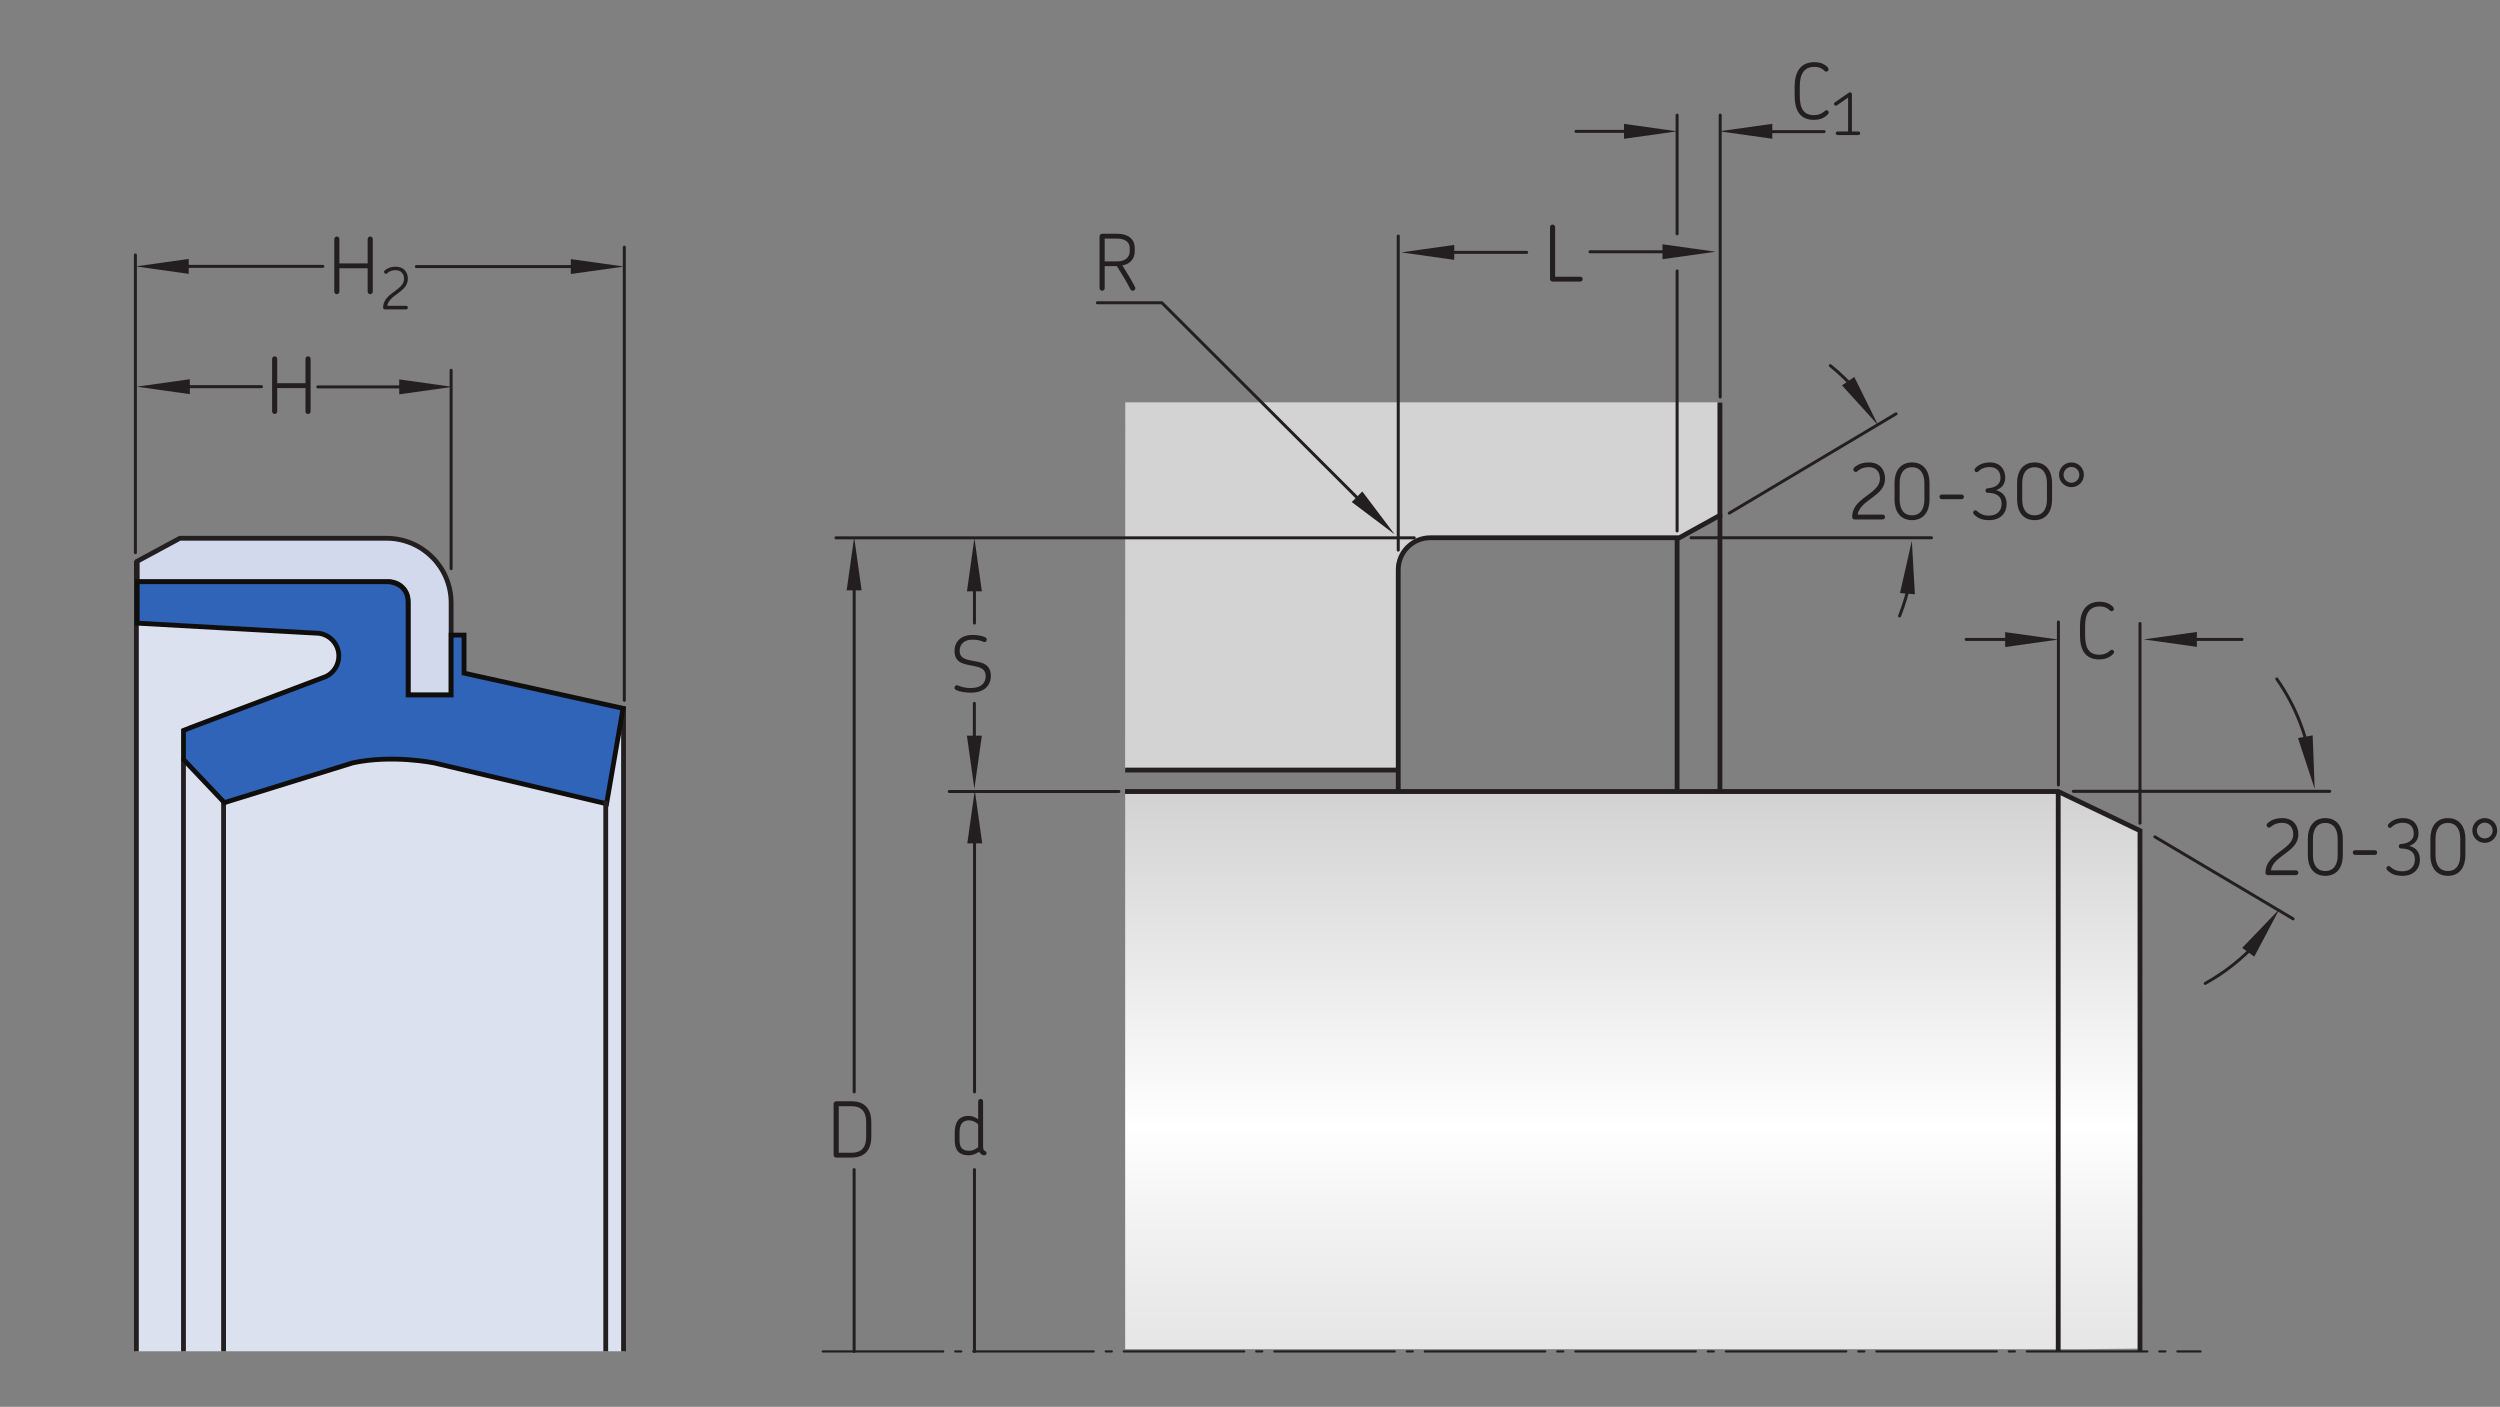<?xml version="1.0" encoding="UTF-8"?>
<svg xmlns="http://www.w3.org/2000/svg" xmlns:xlink="http://www.w3.org/1999/xlink" width="388.44pt" height="218.58pt" viewBox="0 0 388.44 218.58" version="1.1">
  <rect x="0" y="0" width="388.44" height="218.58" fill="#808080" stroke="none"/>
  <defs>
    <g>
      <symbol overflow="visible" id="glyph0-0">
        <path style="stroke:none;" d=""></path>
      </symbol>
      <symbol overflow="visible" id="glyph0-1">
        <path style="stroke:none;" d="M 6.094 -0.391 C 6.094 -0.594 5.922 -0.75 5.719 -0.75 L 1.812 -0.75 L 1.812 -8.453 C 1.812 -8.672 1.641 -8.859 1.422 -8.859 C 1.203 -8.859 1.016 -8.672 1.016 -8.453 L 1.016 -0.391 C 1.016 -0.172 1.203 0 1.406 0 L 5.719 0 C 5.922 0 6.094 -0.172 6.094 -0.391 Z M 6.094 -0.391 "></path>
      </symbol>
      <symbol overflow="visible" id="glyph0-2">
        <path style="stroke:none;" d="M 6.109 -1.031 C 6.109 -1.219 5.969 -1.406 5.766 -1.391 C 5.594 -1.391 5.516 -1.266 5.297 -1.109 C 4.891 -0.766 4.328 -0.625 3.812 -0.625 C 2.25 -0.625 1.609 -1.609 1.609 -3.641 L 1.609 -5.094 C 1.609 -7.031 2.297 -8.125 3.875 -8.125 C 4.438 -8.125 4.922 -7.984 5.281 -7.656 C 5.453 -7.516 5.547 -7.375 5.719 -7.375 C 5.969 -7.391 6.078 -7.578 6.078 -7.75 C 6.078 -7.844 6.031 -7.938 5.953 -8.047 C 5.422 -8.641 4.625 -8.859 3.875 -8.859 C 1.672 -8.859 0.812 -7.25 0.812 -5.094 L 0.812 -3.641 C 0.812 -1.406 1.609 0.109 3.812 0.109 C 4.531 0.109 5.391 -0.109 5.969 -0.75 C 6.078 -0.844 6.109 -0.938 6.109 -1.031 Z M 6.109 -1.031 "></path>
      </symbol>
      <symbol overflow="visible" id="glyph0-3">
        <path style="stroke:none;" d="M 5.891 -0.391 C 5.891 -0.594 5.719 -0.75 5.516 -0.75 L 1.625 -0.75 C 2.047 -3.125 5.891 -3.562 5.891 -6.344 C 5.891 -7.641 5.125 -8.859 3.391 -8.859 C 2.391 -8.859 1.656 -8.562 1.094 -8.062 C 1 -7.969 0.953 -7.875 0.953 -7.781 C 0.953 -7.562 1.141 -7.375 1.344 -7.375 C 1.562 -7.375 1.641 -7.609 2.109 -7.844 C 2.438 -8.016 2.844 -8.125 3.375 -8.125 C 4.578 -8.125 5.094 -7.312 5.094 -6.344 C 5.094 -4.75 3.281 -4.016 2 -2.844 C 1.344 -2.25 0.781 -1.469 0.781 -0.391 C 0.781 -0.156 0.922 0 1.156 0 L 5.516 0 C 5.719 0 5.891 -0.172 5.891 -0.391 Z M 5.891 -0.391 "></path>
      </symbol>
      <symbol overflow="visible" id="glyph0-4">
        <path style="stroke:none;" d="M 6.078 -3.062 L 6.078 -5.688 C 6.078 -7.328 5.297 -8.859 3.359 -8.859 C 1.422 -8.859 0.641 -7.328 0.641 -5.688 L 0.641 -3.062 C 0.641 -1.406 1.422 0.109 3.359 0.109 C 5.297 0.109 6.078 -1.406 6.078 -3.062 Z M 5.281 -3.078 C 5.281 -1.672 4.688 -0.641 3.359 -0.641 C 2.016 -0.641 1.438 -1.672 1.438 -3.078 L 1.438 -5.656 C 1.438 -7.062 2.016 -8.109 3.359 -8.109 C 4.688 -8.109 5.281 -7.062 5.281 -5.656 Z M 5.281 -3.078 "></path>
      </symbol>
      <symbol overflow="visible" id="glyph0-5">
        <path style="stroke:none;" d="M 4.703 -3.516 C 4.703 -3.719 4.531 -3.875 4.344 -3.875 L 1.266 -3.875 C 1.062 -3.875 0.906 -3.719 0.906 -3.516 C 0.906 -3.312 1.062 -3.141 1.266 -3.141 L 4.344 -3.141 C 4.531 -3.141 4.703 -3.312 4.703 -3.516 Z M 4.703 -3.516 "></path>
      </symbol>
      <symbol overflow="visible" id="glyph0-6">
        <path style="stroke:none;" d="M 5.734 -2.375 C 5.734 -3.641 5.078 -4.266 4.094 -4.547 C 4.938 -4.844 5.516 -5.453 5.516 -6.516 C 5.516 -7.562 4.938 -8.859 3.094 -8.859 C 2.078 -8.859 1.312 -8.453 0.891 -7.984 C 0.797 -7.891 0.75 -7.797 0.75 -7.688 C 0.75 -7.469 0.906 -7.344 1.094 -7.344 C 1.312 -7.344 1.375 -7.562 1.781 -7.812 C 2.125 -8 2.562 -8.141 3.078 -8.141 C 4.375 -8.141 4.781 -7.266 4.781 -6.453 C 4.781 -5.25 3.625 -4.891 2.828 -4.844 C 2.688 -4.844 2.453 -4.781 2.453 -4.484 C 2.453 -4.188 2.672 -4.141 2.828 -4.141 C 3.969 -4.109 4.953 -3.75 4.953 -2.422 C 4.953 -1.422 4.312 -0.594 3 -0.594 C 2.453 -0.594 2.016 -0.688 1.594 -0.953 C 1.172 -1.219 1.062 -1.422 0.891 -1.422 C 0.703 -1.422 0.531 -1.266 0.531 -1.062 C 0.531 -0.953 0.578 -0.859 0.656 -0.781 C 1.344 -0.094 2.047 0.109 3.031 0.109 C 4.844 0.109 5.734 -1.062 5.734 -2.375 Z M 5.734 -2.375 "></path>
      </symbol>
      <symbol overflow="visible" id="glyph0-7">
        <path style="stroke:none;" d="M 4.297 -6.938 C 4.297 -8 3.438 -8.859 2.359 -8.859 C 1.297 -8.859 0.438 -8 0.438 -6.938 C 0.438 -5.875 1.297 -5.016 2.359 -5.016 C 3.438 -5.016 4.297 -5.875 4.297 -6.938 Z M 3.594 -6.938 C 3.594 -6.25 3.047 -5.703 2.359 -5.703 C 1.688 -5.703 1.141 -6.25 1.141 -6.938 C 1.141 -7.609 1.688 -8.156 2.359 -8.156 C 3.047 -8.156 3.594 -7.609 3.594 -6.938 Z M 3.594 -6.938 "></path>
      </symbol>
      <symbol overflow="visible" id="glyph0-8">
        <path style="stroke:none;" d="M 5.609 -0.281 C 5.609 -0.406 5.562 -0.516 5.422 -0.562 C 5.156 -0.688 5.078 -0.828 5.078 -1.359 L 5.078 -8.297 C 5.078 -8.516 4.906 -8.688 4.688 -8.688 C 4.484 -8.688 4.312 -8.516 4.312 -8.297 L 4.312 -5.516 C 3.812 -5.922 3.234 -6.047 2.797 -6.047 C 1.234 -6.047 0.672 -4.953 0.672 -3.438 L 0.672 -2.281 C 0.672 -0.797 1.266 0.078 2.844 0.078 C 3.375 0.078 3.953 -0.109 4.469 -0.484 C 4.516 -0.391 4.578 -0.266 4.672 -0.188 C 4.844 -0.016 5.094 0.078 5.25 0.078 C 5.453 0.078 5.609 -0.047 5.609 -0.281 Z M 4.312 -1.188 C 3.844 -0.797 3.344 -0.625 2.922 -0.625 C 1.828 -0.625 1.422 -1.172 1.422 -2.25 L 1.422 -3.5 C 1.422 -4.688 1.859 -5.359 2.891 -5.359 C 3.281 -5.359 3.859 -5.203 4.312 -4.719 Z M 4.312 -1.188 "></path>
      </symbol>
      <symbol overflow="visible" id="glyph0-9">
        <path style="stroke:none;" d="M 6.281 -2.516 C 6.281 -3.359 5.969 -3.906 5.453 -4.25 C 4.734 -4.734 3.453 -4.781 2.641 -5.016 C 1.906 -5.234 1.438 -5.562 1.438 -6.406 C 1.438 -7.438 2.172 -8.125 3.406 -8.125 C 3.797 -8.125 4.109 -8.094 4.344 -8.047 C 4.922 -7.922 5.094 -7.75 5.281 -7.75 C 5.516 -7.75 5.656 -7.938 5.656 -8.141 C 5.656 -8.281 5.562 -8.406 5.406 -8.5 C 4.781 -8.766 4.156 -8.859 3.375 -8.859 C 1.781 -8.859 0.641 -7.922 0.641 -6.359 C 0.641 -5.328 1.094 -4.812 1.734 -4.516 C 2.453 -4.172 3.641 -4.094 4.312 -3.875 C 5.047 -3.641 5.484 -3.281 5.484 -2.453 C 5.484 -1.375 4.75 -0.609 3.172 -0.609 C 2.703 -0.609 2.344 -0.656 2.062 -0.719 C 1.391 -0.859 1.203 -1.047 1.016 -1.047 C 0.797 -1.047 0.641 -0.859 0.641 -0.641 C 0.641 -0.516 0.719 -0.375 0.891 -0.297 C 1.562 0 2.281 0.109 3.203 0.109 C 5.094 0.109 6.281 -0.859 6.281 -2.516 Z M 6.281 -2.516 "></path>
      </symbol>
      <symbol overflow="visible" id="glyph0-10">
        <path style="stroke:none;" d="M 6.875 -3.234 L 6.875 -5.484 C 6.875 -6.797 6.469 -8.75 3.797 -8.75 L 1.422 -8.75 C 1.203 -8.75 1.016 -8.562 1.016 -8.359 L 1.016 -0.391 C 1.016 -0.188 1.203 0 1.422 0 L 3.797 0 C 6.469 0 6.875 -1.953 6.875 -3.234 Z M 6.078 -3.25 C 6.078 -2.094 5.766 -0.75 3.766 -0.75 L 1.812 -0.75 L 1.812 -7.984 L 3.766 -7.984 C 5.75 -7.984 6.078 -6.641 6.078 -5.469 Z M 6.078 -3.25 "></path>
      </symbol>
      <symbol overflow="visible" id="glyph0-11">
        <path style="stroke:none;" d="M 6.531 -0.469 C 5.953 -1.578 5.281 -2.703 4.562 -3.828 C 5.922 -4.078 6.484 -5.047 6.484 -6 L 6.484 -6.547 C 6.484 -7.719 5.703 -8.75 3.719 -8.75 L 1.422 -8.75 C 1.203 -8.75 1.016 -8.562 1.016 -8.359 L 1.016 -0.281 C 1.016 -0.078 1.203 0.109 1.422 0.109 C 1.641 0.109 1.812 -0.078 1.812 -0.281 L 1.812 -3.719 L 3.703 -3.719 C 4.469 -2.516 5.203 -1.312 5.812 -0.125 C 5.906 0.047 6.031 0.109 6.156 0.109 C 6.422 0.109 6.688 -0.156 6.531 -0.469 Z M 5.703 -6 C 5.703 -5.281 5.188 -4.453 3.719 -4.453 L 1.812 -4.453 L 1.812 -8 L 3.703 -8 C 5.234 -8 5.703 -7.25 5.703 -6.547 Z M 5.703 -6 "></path>
      </symbol>
      <symbol overflow="visible" id="glyph0-12">
        <path style="stroke:none;" d="M 7 -0.281 L 7 -8.453 C 7 -8.672 6.828 -8.859 6.594 -8.859 C 6.391 -8.859 6.203 -8.672 6.203 -8.453 L 6.203 -4.672 L 1.812 -4.672 L 1.812 -8.453 C 1.812 -8.672 1.641 -8.859 1.422 -8.859 C 1.203 -8.859 1.016 -8.672 1.016 -8.453 L 1.016 -0.281 C 1.016 -0.078 1.203 0.109 1.422 0.109 C 1.641 0.109 1.812 -0.078 1.812 -0.281 L 1.812 -3.922 L 6.203 -3.922 L 6.203 -0.281 C 6.203 -0.078 6.391 0.109 6.594 0.109 C 6.828 0.109 7 -0.078 7 -0.281 Z M 7 -0.281 "></path>
      </symbol>
      <symbol overflow="visible" id="glyph1-0">
        <path style="stroke:none;" d=""></path>
      </symbol>
      <symbol overflow="visible" id="glyph1-1">
        <path style="stroke:none;" d="M 4.391 -0.281 C 4.391 -0.438 4.266 -0.562 4.109 -0.562 L 3.109 -0.562 L 3.109 -6.344 C 3.109 -6.516 2.984 -6.641 2.812 -6.641 C 2.75 -6.641 2.688 -6.625 2.625 -6.578 L 0.453 -5.078 C 0.312 -4.984 0.281 -4.812 0.375 -4.688 C 0.453 -4.547 0.641 -4.516 0.766 -4.609 L 2.516 -5.828 L 2.516 -0.562 L 0.875 -0.562 C 0.734 -0.562 0.594 -0.438 0.594 -0.281 C 0.594 -0.125 0.734 0 0.875 0 L 4.109 0 C 4.266 0 4.391 -0.125 4.391 -0.281 Z M 4.391 -0.281 "></path>
      </symbol>
      <symbol overflow="visible" id="glyph1-2">
        <path style="stroke:none;" d="M 4.422 -0.281 C 4.422 -0.438 4.297 -0.562 4.141 -0.562 L 1.219 -0.562 C 1.531 -2.344 4.422 -2.672 4.422 -4.766 C 4.422 -5.734 3.844 -6.641 2.531 -6.641 C 1.797 -6.641 1.234 -6.422 0.812 -6.047 C 0.75 -5.969 0.719 -5.906 0.719 -5.828 C 0.719 -5.672 0.859 -5.531 1.016 -5.531 C 1.172 -5.531 1.234 -5.703 1.578 -5.891 C 1.828 -6.016 2.141 -6.094 2.531 -6.094 C 3.422 -6.094 3.828 -5.484 3.828 -4.766 C 3.828 -3.562 2.453 -3 1.5 -2.141 C 1.016 -1.688 0.578 -1.094 0.578 -0.281 C 0.578 -0.109 0.688 0 0.875 0 L 4.141 0 C 4.297 0 4.422 -0.125 4.422 -0.281 Z M 4.422 -0.281 "></path>
      </symbol>
    </g>
    <clipPath id="clip1">
      <path d="M 174 123 L 333 123 L 333 210 L 174 210 Z M 174 123 "></path>
    </clipPath>
    <clipPath id="clip2">
      <path d="M 174.824 209.637 L 322.07 209.637 L 332.82 209.539 L 332.82 129.277 L 320.062 123.344 L 174.824 123.34 Z M 174.824 209.637 "></path>
    </clipPath>
    <clipPath id="clip3">
      <path d="M 174.824 209.637 L 322.07 209.637 L 332.82 209.539 L 332.82 129.277 L 320.062 123.344 L 174.824 123.34 "></path>
    </clipPath>
    <linearGradient id="linear0" gradientUnits="userSpaceOnUse" x1="-0" y1="0" x2="0.503" y2="0" gradientTransform="matrix(0,171.395,-171.395,0,253.823,123.341)">
      <stop offset="0" style="stop-color:rgb(82.745%,82.431%,82.509%);stop-opacity:1;"></stop>
      <stop offset="0.008" style="stop-color:rgb(82.858%,82.547%,82.625%);stop-opacity:1;"></stop>
      <stop offset="0.016" style="stop-color:rgb(83.086%,82.777%,82.854%);stop-opacity:1;"></stop>
      <stop offset="0.023" style="stop-color:rgb(83.311%,83.008%,83.083%);stop-opacity:1;"></stop>
      <stop offset="0.031" style="stop-color:rgb(83.537%,83.238%,83.313%);stop-opacity:1;"></stop>
      <stop offset="0.039" style="stop-color:rgb(83.765%,83.469%,83.542%);stop-opacity:1;"></stop>
      <stop offset="0.047" style="stop-color:rgb(83.989%,83.698%,83.771%);stop-opacity:1;"></stop>
      <stop offset="0.055" style="stop-color:rgb(84.216%,83.928%,84%);stop-opacity:1;"></stop>
      <stop offset="0.062" style="stop-color:rgb(84.442%,84.16%,84.23%);stop-opacity:1;"></stop>
      <stop offset="0.07" style="stop-color:rgb(84.668%,84.39%,84.459%);stop-opacity:1;"></stop>
      <stop offset="0.078" style="stop-color:rgb(84.895%,84.621%,84.688%);stop-opacity:1;"></stop>
      <stop offset="0.086" style="stop-color:rgb(85.121%,84.851%,84.918%);stop-opacity:1;"></stop>
      <stop offset="0.094" style="stop-color:rgb(85.349%,85.081%,85.147%);stop-opacity:1;"></stop>
      <stop offset="0.102" style="stop-color:rgb(85.573%,85.31%,85.376%);stop-opacity:1;"></stop>
      <stop offset="0.109" style="stop-color:rgb(85.8%,85.541%,85.605%);stop-opacity:1;"></stop>
      <stop offset="0.117" style="stop-color:rgb(86.026%,85.771%,85.835%);stop-opacity:1;"></stop>
      <stop offset="0.125" style="stop-color:rgb(86.252%,86.002%,86.064%);stop-opacity:1;"></stop>
      <stop offset="0.133" style="stop-color:rgb(86.479%,86.232%,86.295%);stop-opacity:1;"></stop>
      <stop offset="0.141" style="stop-color:rgb(86.705%,86.464%,86.523%);stop-opacity:1;"></stop>
      <stop offset="0.148" style="stop-color:rgb(86.931%,86.694%,86.752%);stop-opacity:1;"></stop>
      <stop offset="0.156" style="stop-color:rgb(87.157%,86.923%,86.981%);stop-opacity:1;"></stop>
      <stop offset="0.164" style="stop-color:rgb(87.383%,87.154%,87.21%);stop-opacity:1;"></stop>
      <stop offset="0.172" style="stop-color:rgb(87.61%,87.384%,87.44%);stop-opacity:1;"></stop>
      <stop offset="0.18" style="stop-color:rgb(87.836%,87.614%,87.669%);stop-opacity:1;"></stop>
      <stop offset="0.188" style="stop-color:rgb(88.063%,87.845%,87.9%);stop-opacity:1;"></stop>
      <stop offset="0.195" style="stop-color:rgb(88.289%,88.075%,88.129%);stop-opacity:1;"></stop>
      <stop offset="0.203" style="stop-color:rgb(88.515%,88.306%,88.358%);stop-opacity:1;"></stop>
      <stop offset="0.211" style="stop-color:rgb(88.741%,88.536%,88.586%);stop-opacity:1;"></stop>
      <stop offset="0.219" style="stop-color:rgb(88.966%,88.766%,88.815%);stop-opacity:1;"></stop>
      <stop offset="0.227" style="stop-color:rgb(89.194%,88.997%,89.046%);stop-opacity:1;"></stop>
      <stop offset="0.234" style="stop-color:rgb(89.42%,89.227%,89.275%);stop-opacity:1;"></stop>
      <stop offset="0.242" style="stop-color:rgb(89.645%,89.458%,89.505%);stop-opacity:1;"></stop>
      <stop offset="0.25" style="stop-color:rgb(89.873%,89.688%,89.734%);stop-opacity:1;"></stop>
      <stop offset="0.258" style="stop-color:rgb(90.099%,89.919%,89.963%);stop-opacity:1;"></stop>
      <stop offset="0.266" style="stop-color:rgb(90.324%,90.147%,90.192%);stop-opacity:1;"></stop>
      <stop offset="0.273" style="stop-color:rgb(90.55%,90.378%,90.421%);stop-opacity:1;"></stop>
      <stop offset="0.281" style="stop-color:rgb(90.776%,90.608%,90.651%);stop-opacity:1;"></stop>
      <stop offset="0.289" style="stop-color:rgb(91.003%,90.84%,90.88%);stop-opacity:1;"></stop>
      <stop offset="0.297" style="stop-color:rgb(91.229%,91.071%,91.11%);stop-opacity:1;"></stop>
      <stop offset="0.305" style="stop-color:rgb(91.457%,91.301%,91.339%);stop-opacity:1;"></stop>
      <stop offset="0.312" style="stop-color:rgb(91.682%,91.531%,91.568%);stop-opacity:1;"></stop>
      <stop offset="0.32" style="stop-color:rgb(91.907%,91.76%,91.797%);stop-opacity:1;"></stop>
      <stop offset="0.328" style="stop-color:rgb(92.134%,91.991%,92.026%);stop-opacity:1;"></stop>
      <stop offset="0.336" style="stop-color:rgb(92.36%,92.221%,92.256%);stop-opacity:1;"></stop>
      <stop offset="0.344" style="stop-color:rgb(92.587%,92.451%,92.485%);stop-opacity:1;"></stop>
      <stop offset="0.352" style="stop-color:rgb(92.813%,92.682%,92.715%);stop-opacity:1;"></stop>
      <stop offset="0.359" style="stop-color:rgb(93.039%,92.912%,92.944%);stop-opacity:1;"></stop>
      <stop offset="0.367" style="stop-color:rgb(93.266%,93.143%,93.173%);stop-opacity:1;"></stop>
      <stop offset="0.375" style="stop-color:rgb(93.491%,93.373%,93.402%);stop-opacity:1;"></stop>
      <stop offset="0.383" style="stop-color:rgb(93.718%,93.604%,93.631%);stop-opacity:1;"></stop>
      <stop offset="0.391" style="stop-color:rgb(93.944%,93.834%,93.861%);stop-opacity:1;"></stop>
      <stop offset="0.398" style="stop-color:rgb(94.17%,94.064%,94.09%);stop-opacity:1;"></stop>
      <stop offset="0.406" style="stop-color:rgb(94.397%,94.295%,94.321%);stop-opacity:1;"></stop>
      <stop offset="0.414" style="stop-color:rgb(94.623%,94.525%,94.55%);stop-opacity:1;"></stop>
      <stop offset="0.422" style="stop-color:rgb(94.85%,94.756%,94.778%);stop-opacity:1;"></stop>
      <stop offset="0.43" style="stop-color:rgb(95.074%,94.984%,95.007%);stop-opacity:1;"></stop>
      <stop offset="0.438" style="stop-color:rgb(95.302%,95.215%,95.236%);stop-opacity:1;"></stop>
      <stop offset="0.445" style="stop-color:rgb(95.528%,95.447%,95.467%);stop-opacity:1;"></stop>
      <stop offset="0.453" style="stop-color:rgb(95.753%,95.677%,95.695%);stop-opacity:1;"></stop>
      <stop offset="0.461" style="stop-color:rgb(95.981%,95.908%,95.926%);stop-opacity:1;"></stop>
      <stop offset="0.469" style="stop-color:rgb(96.207%,96.138%,96.155%);stop-opacity:1;"></stop>
      <stop offset="0.477" style="stop-color:rgb(96.432%,96.368%,96.384%);stop-opacity:1;"></stop>
      <stop offset="0.484" style="stop-color:rgb(96.658%,96.597%,96.613%);stop-opacity:1;"></stop>
      <stop offset="0.492" style="stop-color:rgb(96.884%,96.828%,96.841%);stop-opacity:1;"></stop>
      <stop offset="0.5" style="stop-color:rgb(97.112%,97.058%,97.072%);stop-opacity:1;"></stop>
      <stop offset="0.508" style="stop-color:rgb(97.337%,97.289%,97.301%);stop-opacity:1;"></stop>
      <stop offset="0.516" style="stop-color:rgb(97.565%,97.519%,97.531%);stop-opacity:1;"></stop>
      <stop offset="0.523" style="stop-color:rgb(97.791%,97.751%,97.76%);stop-opacity:1;"></stop>
      <stop offset="0.531" style="stop-color:rgb(98.016%,97.981%,97.99%);stop-opacity:1;"></stop>
      <stop offset="0.539" style="stop-color:rgb(98.242%,98.21%,98.218%);stop-opacity:1;"></stop>
      <stop offset="0.547" style="stop-color:rgb(98.468%,98.441%,98.447%);stop-opacity:1;"></stop>
      <stop offset="0.555" style="stop-color:rgb(98.695%,98.671%,98.677%);stop-opacity:1;"></stop>
      <stop offset="0.562" style="stop-color:rgb(98.921%,98.901%,98.906%);stop-opacity:1;"></stop>
      <stop offset="0.57" style="stop-color:rgb(99.147%,99.132%,99.136%);stop-opacity:1;"></stop>
      <stop offset="0.578" style="stop-color:rgb(99.374%,99.362%,99.365%);stop-opacity:1;"></stop>
      <stop offset="0.586" style="stop-color:rgb(99.6%,99.593%,99.596%);stop-opacity:1;"></stop>
      <stop offset="0.594" style="stop-color:rgb(99.826%,99.823%,99.823%);stop-opacity:1;"></stop>
      <stop offset="0.602" style="stop-color:rgb(99.881%,99.878%,99.879%);stop-opacity:1;"></stop>
      <stop offset="0.609" style="stop-color:rgb(99.701%,99.695%,99.696%);stop-opacity:1;"></stop>
      <stop offset="0.617" style="stop-color:rgb(99.46%,99.449%,99.452%);stop-opacity:1;"></stop>
      <stop offset="0.625" style="stop-color:rgb(99.22%,99.205%,99.21%);stop-opacity:1;"></stop>
      <stop offset="0.633" style="stop-color:rgb(98.982%,98.964%,98.969%);stop-opacity:1;"></stop>
      <stop offset="0.641" style="stop-color:rgb(98.747%,98.724%,98.73%);stop-opacity:1;"></stop>
      <stop offset="0.648" style="stop-color:rgb(98.514%,98.488%,98.494%);stop-opacity:1;"></stop>
      <stop offset="0.656" style="stop-color:rgb(98.283%,98.253%,98.26%);stop-opacity:1;"></stop>
      <stop offset="0.664" style="stop-color:rgb(98.055%,98.019%,98.029%);stop-opacity:1;"></stop>
      <stop offset="0.672" style="stop-color:rgb(97.829%,97.789%,97.798%);stop-opacity:1;"></stop>
      <stop offset="0.68" style="stop-color:rgb(97.603%,97.56%,97.571%);stop-opacity:1;"></stop>
      <stop offset="0.688" style="stop-color:rgb(97.382%,97.333%,97.345%);stop-opacity:1;"></stop>
      <stop offset="0.695" style="stop-color:rgb(97.162%,97.11%,97.122%);stop-opacity:1;"></stop>
      <stop offset="0.703" style="stop-color:rgb(96.941%,96.886%,96.899%);stop-opacity:1;"></stop>
      <stop offset="0.711" style="stop-color:rgb(96.725%,96.666%,96.681%);stop-opacity:1;"></stop>
      <stop offset="0.719" style="stop-color:rgb(96.51%,96.448%,96.463%);stop-opacity:1;"></stop>
      <stop offset="0.727" style="stop-color:rgb(96.298%,96.23%,96.246%);stop-opacity:1;"></stop>
      <stop offset="0.734" style="stop-color:rgb(96.088%,96.016%,96.033%);stop-opacity:1;"></stop>
      <stop offset="0.742" style="stop-color:rgb(95.877%,95.802%,95.821%);stop-opacity:1;"></stop>
      <stop offset="0.75" style="stop-color:rgb(95.671%,95.592%,95.612%);stop-opacity:1;"></stop>
      <stop offset="0.758" style="stop-color:rgb(95.467%,95.384%,95.406%);stop-opacity:1;"></stop>
      <stop offset="0.766" style="stop-color:rgb(95.264%,95.178%,95.2%);stop-opacity:1;"></stop>
      <stop offset="0.773" style="stop-color:rgb(95.062%,94.974%,94.995%);stop-opacity:1;"></stop>
      <stop offset="0.781" style="stop-color:rgb(94.864%,94.771%,94.794%);stop-opacity:1;"></stop>
      <stop offset="0.789" style="stop-color:rgb(94.669%,94.571%,94.595%);stop-opacity:1;"></stop>
      <stop offset="0.797" style="stop-color:rgb(94.473%,94.373%,94.397%);stop-opacity:1;"></stop>
      <stop offset="0.805" style="stop-color:rgb(94.279%,94.176%,94.202%);stop-opacity:1;"></stop>
      <stop offset="0.812" style="stop-color:rgb(94.089%,93.98%,94.008%);stop-opacity:1;"></stop>
      <stop offset="0.82" style="stop-color:rgb(93.901%,93.79%,93.817%);stop-opacity:1;"></stop>
      <stop offset="0.828" style="stop-color:rgb(93.712%,93.597%,93.626%);stop-opacity:1;"></stop>
      <stop offset="0.836" style="stop-color:rgb(93.527%,93.408%,93.439%);stop-opacity:1;"></stop>
      <stop offset="0.844" style="stop-color:rgb(93.344%,93.222%,93.253%);stop-opacity:1;"></stop>
      <stop offset="0.852" style="stop-color:rgb(93.163%,93.039%,93.069%);stop-opacity:1;"></stop>
      <stop offset="0.859" style="stop-color:rgb(92.982%,92.856%,92.886%);stop-opacity:1;"></stop>
      <stop offset="0.867" style="stop-color:rgb(92.805%,92.674%,92.706%);stop-opacity:1;"></stop>
      <stop offset="0.875" style="stop-color:rgb(92.63%,92.496%,92.529%);stop-opacity:1;"></stop>
      <stop offset="0.883" style="stop-color:rgb(92.455%,92.317%,92.352%);stop-opacity:1;"></stop>
      <stop offset="0.891" style="stop-color:rgb(92.282%,92.142%,92.177%);stop-opacity:1;"></stop>
      <stop offset="0.906" style="stop-color:rgb(92.03%,91.885%,91.92%);stop-opacity:1;"></stop>
      <stop offset="0.922" style="stop-color:rgb(91.696%,91.545%,91.583%);stop-opacity:1;"></stop>
      <stop offset="0.938" style="stop-color:rgb(91.371%,91.214%,91.252%);stop-opacity:1;"></stop>
      <stop offset="0.953" style="stop-color:rgb(91.052%,90.889%,90.93%);stop-opacity:1;"></stop>
      <stop offset="0.969" style="stop-color:rgb(90.741%,90.573%,90.614%);stop-opacity:1;"></stop>
      <stop offset="0.984" style="stop-color:rgb(90.437%,90.263%,90.306%);stop-opacity:1;"></stop>
      <stop offset="1" style="stop-color:rgb(90.14%,89.96%,90.004%);stop-opacity:1;"></stop>
    </linearGradient>
    <clipPath id="clip4">
      <path d="M 164 112 L 344 112 L 344 218.578 L 164 218.578 Z M 164 112 "></path>
    </clipPath>
  </defs>
  <g id="surface1">
    <g clip-path="url(#clip1)" clip-rule="nonzero">
      <g clip-path="url(#clip2)" clip-rule="nonzero">
        <g clip-path="url(#clip3)" clip-rule="nonzero">
          <path style=" stroke:none;fill-rule:nonzero;fill:url(#linear0);" d="M 332.82 123.34 L 174.824 123.34 L 174.824 209.637 L 332.82 209.637 Z M 332.82 123.34 "></path>
        </g>
      </g>
    </g>
    <path style=" stroke:none;fill-rule:nonzero;fill:rgb(85.591%,88.152%,93.529%);fill-opacity:1;" d="M 96.809 110.062 L 72.102 104.59 L 72.102 98.68 L 67.781 98.809 L 64.129 90.387 L 21.035 90.387 L 21.035 209.957 L 97.008 209.957 "></path>
    <g style="fill:rgb(13.73%,12.16%,12.549%);fill-opacity:1;">
      <use xlink:href="#glyph0-1" x="239.819" y="43.749"></use>
    </g>
    <path style="fill:none;stroke-width:7.48;stroke-linecap:butt;stroke-linejoin:miter;stroke:rgb(13.73%,12.16%,12.549%);stroke-opacity:1;stroke-miterlimit:10;" d="M 3197.969 955.995 L 3197.969 85.995 " transform="matrix(0.1,0,0,-0.1,0,218.58)"></path>
    <g clip-path="url(#clip4)" clip-rule="nonzero">
      <path style="fill:none;stroke-width:7.48;stroke-linecap:butt;stroke-linejoin:miter;stroke:rgb(13.73%,12.16%,12.549%);stroke-opacity:1;stroke-miterlimit:10;" d="M 1748.086 955.995 L 3197.969 955.995 L 3325.039 895.136 L 3325.039 85.8 " transform="matrix(0.1,0,0,-0.1,0,218.58)"></path>
    </g>
    <path style="fill:none;stroke-width:4.68;stroke-linecap:round;stroke-linejoin:round;stroke:rgb(13.73%,12.16%,12.549%);stroke-opacity:1;stroke-miterlimit:4;" d="M 3198.281 966.152 L 3198.281 1219.394 " transform="matrix(0.1,0,0,-0.1,0,218.58)"></path>
    <path style="fill:none;stroke-width:4.68;stroke-linecap:round;stroke-linejoin:round;stroke:rgb(13.73%,12.16%,12.549%);stroke-opacity:1;stroke-miterlimit:4;" d="M 3325.039 906.737 L 3325.039 1217.011 " transform="matrix(0.1,0,0,-0.1,0,218.58)"></path>
    <path style=" stroke:none;fill-rule:nonzero;fill:rgb(13.73%,12.16%,12.549%);fill-opacity:1;" d="M 311.551 100.535 L 319.805 99.371 L 311.551 98.215 "></path>
    <path style=" stroke:none;fill-rule:nonzero;fill:rgb(13.73%,12.16%,12.549%);fill-opacity:1;" d="M 341.34 98.188 L 333.086 99.348 L 341.34 100.508 "></path>
    <path style="fill:none;stroke-width:4.68;stroke-linecap:round;stroke-linejoin:round;stroke:rgb(13.73%,12.16%,12.549%);stroke-opacity:1;stroke-miterlimit:4;" d="M 3360.43 1192.284 L 3483.516 1192.284 " transform="matrix(0.1,0,0,-0.1,0,218.58)"></path>
    <path style="fill:none;stroke-width:4.68;stroke-linecap:round;stroke-linejoin:round;stroke:rgb(13.73%,12.16%,12.549%);stroke-opacity:1;stroke-miterlimit:4;" d="M 3054.922 1192.284 L 3168.867 1192.284 " transform="matrix(0.1,0,0,-0.1,0,218.58)"></path>
    <g style="fill:rgb(13.73%,12.16%,12.549%);fill-opacity:1;">
      <use xlink:href="#glyph0-2" x="322.367" y="102.353"></use>
    </g>
    <path style="fill:none;stroke-width:4.68;stroke-linecap:round;stroke-linejoin:round;stroke:rgb(13.73%,12.16%,12.549%);stroke-opacity:1;stroke-miterlimit:4;" d="M 3221.484 956.269 L 3619.844 956.269 " transform="matrix(0.1,0,0,-0.1,0,218.58)"></path>
    <path style="fill:none;stroke-width:4.68;stroke-linecap:round;stroke-linejoin:round;stroke:rgb(13.73%,12.16%,12.549%);stroke-opacity:1;stroke-miterlimit:4;" d="M 3348.203 885.527 L 3562.93 758.144 " transform="matrix(0.1,0,0,-0.1,0,218.58)"></path>
    <g style="fill:rgb(13.73%,12.16%,12.549%);fill-opacity:1;">
      <use xlink:href="#glyph0-3" x="351.219" y="135.975"></use>
      <use xlink:href="#glyph0-4" x="357.939" y="135.975"></use>
      <use xlink:href="#glyph0-5" x="364.659" y="135.975"></use>
      <use xlink:href="#glyph0-6" x="370.263" y="135.975"></use>
      <use xlink:href="#glyph0-4" x="376.983" y="135.975"></use>
      <use xlink:href="#glyph0-7" x="383.703" y="135.975"></use>
    </g>
    <path style="fill:none;stroke-width:4.68;stroke-linecap:round;stroke-linejoin:round;stroke:rgb(13.73%,12.16%,12.549%);stroke-opacity:1;stroke-miterlimit:4;" d="M 3508.125 722.597 C 3484.727 696.816 3457.148 674.862 3426.367 657.831 " transform="matrix(0.1,0,0,-0.1,0,218.58)"></path>
    <path style="fill:none;stroke-width:4.68;stroke-linecap:round;stroke-linejoin:round;stroke:rgb(13.73%,12.16%,12.549%);stroke-opacity:1;stroke-miterlimit:4;" d="M 3537.539 1130.878 C 3567.5 1088.144 3587.227 1037.675 3593.086 983.105 " transform="matrix(0.1,0,0,-0.1,0,218.58)"></path>
    <path style=" stroke:none;fill-rule:nonzero;fill:rgb(13.73%,12.16%,12.549%);fill-opacity:1;" d="M 357.051 114.668 L 359.648 122.586 L 359.332 114.258 "></path>
    <path style=" stroke:none;fill-rule:nonzero;fill:rgb(13.73%,12.16%,12.549%);fill-opacity:1;" d="M 348.379 147.281 L 354.156 141.273 L 350.258 148.641 "></path>
    <path style=" stroke:none;fill-rule:nonzero;fill:rgb(82.751%,82.437%,82.515%);fill-opacity:1;" d="M 216.906 119.52 L 216.906 88.492 C 216.906 85.742 219.137 83.508 221.891 83.508 L 260.582 83.508 L 266.891 80.023 L 266.891 62.508 L 174.84 62.508 L 174.84 62.637 L 174.816 119.605 L 216.906 119.605 "></path>
    <path style="fill:none;stroke-width:7.48;stroke-linecap:butt;stroke-linejoin:miter;stroke:rgb(13.73%,12.16%,12.549%);stroke-opacity:1;stroke-miterlimit:10;" d="M 2172.539 954.081 L 2172.539 1300.409 C 2172.539 1327.948 2194.844 1350.253 2222.383 1350.253 L 2609.297 1350.253 L 2672.383 1385.136 L 2672.383 1560.253 " transform="matrix(0.1,0,0,-0.1,0,218.58)"></path>
    <path style="fill:none;stroke-width:7.48;stroke-linecap:butt;stroke-linejoin:miter;stroke:rgb(13.73%,12.16%,12.549%);stroke-opacity:1;stroke-miterlimit:10;" d="M 1748.242 989.316 L 2172.695 989.316 " transform="matrix(0.1,0,0,-0.1,0,218.58)"></path>
    <path style="fill:none;stroke-width:4.68;stroke-linecap:round;stroke-linejoin:round;stroke:rgb(13.73%,12.16%,12.549%);stroke-opacity:1;stroke-miterlimit:4;" d="M 1514.18 883.495 L 1514.18 489.277 " transform="matrix(0.1,0,0,-0.1,0,218.58)"></path>
    <path style=" stroke:none;fill-rule:nonzero;fill:rgb(13.73%,12.16%,12.549%);fill-opacity:1;" d="M 152.617 131.039 L 151.457 122.785 L 150.297 131.039 "></path>
    <path style="fill:none;stroke-width:4.68;stroke-linecap:round;stroke-linejoin:round;stroke:rgb(13.73%,12.16%,12.549%);stroke-opacity:1;stroke-miterlimit:4;" d="M 1327.188 1282.323 L 1327.188 489.277 " transform="matrix(0.1,0,0,-0.1,0,218.58)"></path>
    <path style=" stroke:none;fill-rule:nonzero;fill:rgb(13.73%,12.16%,12.549%);fill-opacity:1;" d="M 133.871 91.719 L 132.715 83.465 L 131.551 91.719 "></path>
    <path style="fill:none;stroke-width:4.68;stroke-linecap:round;stroke-linejoin:round;stroke:rgb(13.73%,12.16%,12.549%);stroke-opacity:1;stroke-miterlimit:4;" d="M 1514.062 368.495 L 1514.062 85.995 " transform="matrix(0.1,0,0,-0.1,0,218.58)"></path>
    <path style="fill:none;stroke-width:4.68;stroke-linecap:round;stroke-linejoin:round;stroke:rgb(13.73%,12.16%,12.549%);stroke-opacity:1;stroke-miterlimit:4;" d="M 1327.109 368.495 L 1327.109 85.995 " transform="matrix(0.1,0,0,-0.1,0,218.58)"></path>
    <path style="fill:none;stroke-width:4.68;stroke-linecap:round;stroke-linejoin:round;stroke:rgb(13.73%,12.16%,12.549%);stroke-opacity:1;stroke-miterlimit:4;" d="M 1514.062 1316.386 L 1514.062 1217.675 " transform="matrix(0.1,0,0,-0.1,0,218.58)"></path>
    <path style=" stroke:none;fill-rule:nonzero;fill:rgb(13.73%,12.16%,12.549%);fill-opacity:1;" d="M 152.562 91.875 L 151.402 83.621 L 150.242 91.875 "></path>
    <path style="fill:none;stroke-width:4.68;stroke-linecap:round;stroke-linejoin:round;stroke:rgb(13.73%,12.16%,12.549%);stroke-opacity:1;stroke-miterlimit:4;" d="M 1513.906 988.378 L 1513.906 1092.909 " transform="matrix(0.1,0,0,-0.1,0,218.58)"></path>
    <path style=" stroke:none;fill-rule:nonzero;fill:rgb(13.73%,12.16%,12.549%);fill-opacity:1;" d="M 150.234 114.309 L 151.395 122.562 L 152.555 114.309 "></path>
    <path style="fill:none;stroke-width:4.68;stroke-linecap:round;stroke-linejoin:round;stroke:rgb(13.73%,12.16%,12.549%);stroke-opacity:1;stroke-miterlimit:4;" d="M 1738.516 955.995 L 1474.961 955.995 " transform="matrix(0.1,0,0,-0.1,0,218.58)"></path>
    <path style="fill:none;stroke-width:4.68;stroke-linecap:round;stroke-linejoin:round;stroke:rgb(13.73%,12.16%,12.549%);stroke-opacity:1;stroke-miterlimit:4;" d="M 2197.422 1350.136 L 1298.906 1350.136 " transform="matrix(0.1,0,0,-0.1,0,218.58)"></path>
    <g style="fill:rgb(13.73%,12.16%,12.549%);fill-opacity:1;">
      <use xlink:href="#glyph0-8" x="147.67" y="179.43"></use>
    </g>
    <g style="fill:rgb(13.73%,12.16%,12.549%);fill-opacity:1;">
      <use xlink:href="#glyph0-9" x="147.67" y="107.514"></use>
    </g>
    <g style="fill:rgb(13.73%,12.16%,12.549%);fill-opacity:1;">
      <use xlink:href="#glyph0-10" x="128.506" y="179.862"></use>
    </g>
    <path style="fill:none;stroke-width:4.68;stroke-linecap:round;stroke-linejoin:round;stroke:rgb(13.73%,12.16%,12.549%);stroke-opacity:1;stroke-miterlimit:4;" d="M 3001.055 1350.253 L 2627.5 1350.253 " transform="matrix(0.1,0,0,-0.1,0,218.58)"></path>
    <path style="fill:none;stroke-width:4.68;stroke-linecap:round;stroke-linejoin:round;stroke:rgb(13.73%,12.16%,12.549%);stroke-opacity:1;stroke-miterlimit:4;" d="M 2945.977 1542.792 L 2686.875 1388.534 " transform="matrix(0.1,0,0,-0.1,0,218.58)"></path>
    <g style="fill:rgb(13.73%,12.16%,12.549%);fill-opacity:1;">
      <use xlink:href="#glyph0-3" x="287.003" y="80.709"></use>
      <use xlink:href="#glyph0-4" x="293.723" y="80.709"></use>
      <use xlink:href="#glyph0-5" x="300.443" y="80.709"></use>
      <use xlink:href="#glyph0-6" x="306.047" y="80.709"></use>
      <use xlink:href="#glyph0-4" x="312.767" y="80.709"></use>
      <use xlink:href="#glyph0-7" x="319.487" y="80.709"></use>
    </g>
    <path style="fill:none;stroke-width:4.68;stroke-linecap:round;stroke-linejoin:round;stroke:rgb(13.73%,12.16%,12.549%);stroke-opacity:1;stroke-miterlimit:4;" d="M 2672.773 1568.964 L 2672.773 2006.972 " transform="matrix(0.1,0,0,-0.1,0,218.58)"></path>
    <path style="fill:none;stroke-width:4.68;stroke-linecap:round;stroke-linejoin:round;stroke:rgb(13.73%,12.16%,12.549%);stroke-opacity:1;stroke-miterlimit:4;" d="M 2605.82 1822.519 L 2605.82 2006.972 " transform="matrix(0.1,0,0,-0.1,0,218.58)"></path>
    <path style="fill:none;stroke-width:4.68;stroke-linecap:round;stroke-linejoin:round;stroke:rgb(13.73%,12.16%,12.549%);stroke-opacity:1;stroke-miterlimit:4;" d="M 2605.82 1360.839 L 2605.82 1764.823 " transform="matrix(0.1,0,0,-0.1,0,218.58)"></path>
    <path style="fill:none;stroke-width:4.68;stroke-linecap:round;stroke-linejoin:round;stroke:rgb(13.73%,12.16%,12.549%);stroke-opacity:1;stroke-miterlimit:4;" d="M 2172.539 1331.073 L 2172.539 1819.042 " transform="matrix(0.1,0,0,-0.1,0,218.58)"></path>
    <path style="fill:none;stroke-width:4.68;stroke-linecap:round;stroke-linejoin:round;stroke:rgb(13.73%,12.16%,12.549%);stroke-opacity:1;stroke-miterlimit:4;" d="M 2136.68 1384.55 L 1805.273 1715.37 L 1705.078 1715.37 " transform="matrix(0.1,0,0,-0.1,0,218.58)"></path>
    <path style=" stroke:none;fill-rule:nonzero;fill:rgb(13.73%,12.16%,12.549%);fill-opacity:1;" d="M 210.027 78.004 L 216.688 83.02 L 211.672 76.363 "></path>
    <g style="fill:rgb(13.73%,12.16%,12.549%);fill-opacity:1;">
      <use xlink:href="#glyph0-11" x="169.83" y="45.072"></use>
    </g>
    <g style="fill:rgb(13.73%,12.16%,12.549%);fill-opacity:1;">
      <use xlink:href="#glyph0-2" x="278.034" y="18.516"></use>
    </g>
    <g style="fill:rgb(13.73%,12.16%,12.549%);fill-opacity:1;">
      <use xlink:href="#glyph1-1" x="284.636" y="20.986"></use>
    </g>
    <path style="fill:none;stroke-width:4.68;stroke-linecap:round;stroke-linejoin:round;stroke:rgb(13.73%,12.16%,12.549%);stroke-opacity:1;stroke-miterlimit:4;" d="M 2573.945 1981.698 L 2448.711 1981.698 " transform="matrix(0.1,0,0,-0.1,0,218.58)"></path>
    <path style=" stroke:none;fill-rule:nonzero;fill:rgb(13.73%,12.16%,12.549%);fill-opacity:1;" d="M 252.328 21.566 L 260.582 20.406 L 252.328 19.246 "></path>
    <path style="fill:none;stroke-width:4.68;stroke-linecap:round;stroke-linejoin:round;stroke:rgb(13.73%,12.16%,12.549%);stroke-opacity:1;stroke-miterlimit:4;" d="M 2637.383 1794.589 L 2470.547 1794.589 " transform="matrix(0.1,0,0,-0.1,0,218.58)"></path>
    <path style=" stroke:none;fill-rule:nonzero;fill:rgb(13.73%,12.16%,12.549%);fill-opacity:1;" d="M 258.305 40.273 L 266.559 39.113 L 258.305 37.953 "></path>
    <path style="fill:none;stroke-width:4.68;stroke-linecap:round;stroke-linejoin:round;stroke:rgb(13.73%,12.16%,12.549%);stroke-opacity:1;stroke-miterlimit:4;" d="M 2205.234 1793.691 L 2372.031 1793.691 " transform="matrix(0.1,0,0,-0.1,0,218.58)"></path>
    <path style=" stroke:none;fill-rule:nonzero;fill:rgb(13.73%,12.16%,12.549%);fill-opacity:1;" d="M 225.953 38.055 L 217.699 39.215 L 225.953 40.375 "></path>
    <path style="fill:none;stroke-width:4.68;stroke-linecap:round;stroke-linejoin:round;stroke:rgb(13.73%,12.16%,12.549%);stroke-opacity:1;stroke-miterlimit:4;" d="M 2699.453 1981.308 L 2834.219 1981.308 " transform="matrix(0.1,0,0,-0.1,0,218.58)"></path>
    <path style=" stroke:none;fill-rule:nonzero;fill:rgb(13.73%,12.16%,12.549%);fill-opacity:1;" d="M 275.375 19.238 L 267.121 20.398 L 275.375 21.559 "></path>
    <path style="fill:none;stroke-width:4.68;stroke-linecap:round;stroke-linejoin:round;stroke:rgb(13.73%,12.16%,12.549%);stroke-opacity:1;stroke-miterlimit:4;" d="M 2968.008 1285.097 C 2964.258 1265.878 2958.711 1247.011 2951.484 1228.73 " transform="matrix(0.1,0,0,-0.1,0,218.58)"></path>
    <path style=" stroke:none;fill-rule:nonzero;fill:rgb(13.73%,12.16%,12.549%);fill-opacity:1;" d="M 295.215 92.148 L 297.055 84.02 L 297.527 92.34 "></path>
    <path style="fill:none;stroke-width:4.68;stroke-linecap:round;stroke-linejoin:round;stroke:rgb(13.73%,12.16%,12.549%);stroke-opacity:1;stroke-miterlimit:4;" d="M 2886.055 1576.777 C 2873.32 1591.659 2859.219 1605.37 2843.906 1617.714 " transform="matrix(0.1,0,0,-0.1,0,218.58)"></path>
    <path style=" stroke:none;fill-rule:nonzero;fill:rgb(13.73%,12.16%,12.549%);fill-opacity:1;" d="M 286.199 59.875 L 291.801 66.047 L 288.117 58.57 "></path>
    <path style="fill:none;stroke-width:7.48;stroke-linecap:round;stroke-linejoin:round;stroke:rgb(13.73%,12.16%,12.549%);stroke-opacity:1;stroke-miterlimit:4;" d="M 2605.82 1349.12 L 2605.82 957.011 " transform="matrix(0.1,0,0,-0.1,0,218.58)"></path>
    <path style="fill:none;stroke-width:7.48;stroke-linecap:round;stroke-linejoin:round;stroke:rgb(13.73%,12.16%,12.549%);stroke-opacity:1;stroke-miterlimit:4;" d="M 2672.383 1385.136 L 2672.383 958.339 " transform="matrix(0.1,0,0,-0.1,0,218.58)"></path>
    <path style="fill:none;stroke-width:4.68;stroke-linecap:round;stroke-linejoin:round;stroke:rgb(13.73%,12.16%,12.549%);stroke-opacity:1;stroke-miterlimit:4;" d="M 970.039 1801.777 L 970.039 1097.714 " transform="matrix(0.1,0,0,-0.1,0,218.58)"></path>
    <path style="fill:none;stroke-width:4.68;stroke-linecap:round;stroke-linejoin:round;stroke:rgb(13.73%,12.16%,12.549%);stroke-opacity:1;stroke-miterlimit:4;" d="M 210.352 1789.628 L 210.352 1327.089 " transform="matrix(0.1,0,0,-0.1,0,218.58)"></path>
    <path style="fill:none;stroke-width:4.68;stroke-linecap:round;stroke-linejoin:round;stroke:rgb(13.73%,12.16%,12.549%);stroke-opacity:1;stroke-miterlimit:4;" d="M 700.938 1610.448 L 700.938 1302.245 " transform="matrix(0.1,0,0,-0.1,0,218.58)"></path>
    <path style="fill:none;stroke-width:4.68;stroke-linecap:round;stroke-linejoin:round;stroke:rgb(13.73%,12.16%,12.549%);stroke-opacity:1;stroke-miterlimit:4;" d="M 238.945 1771.933 L 501.562 1771.933 " transform="matrix(0.1,0,0,-0.1,0,218.58)"></path>
    <path style=" stroke:none;fill-rule:nonzero;fill:rgb(13.73%,12.16%,12.549%);fill-opacity:1;" d="M 29.324 40.23 L 21.07 41.391 L 29.324 42.551 "></path>
    <path style="fill:none;stroke-width:4.68;stroke-linecap:round;stroke-linejoin:round;stroke:rgb(13.73%,12.16%,12.549%);stroke-opacity:1;stroke-miterlimit:4;" d="M 941.211 1771.581 L 646.914 1771.581 " transform="matrix(0.1,0,0,-0.1,0,218.58)"></path>
    <path style=" stroke:none;fill-rule:nonzero;fill:rgb(13.73%,12.16%,12.549%);fill-opacity:1;" d="M 88.691 42.574 L 96.945 41.414 L 88.691 40.258 "></path>
    <path style="fill:none;stroke-width:4.68;stroke-linecap:round;stroke-linejoin:round;stroke:rgb(13.73%,12.16%,12.549%);stroke-opacity:1;stroke-miterlimit:4;" d="M 674.609 1584.667 L 493.828 1584.667 " transform="matrix(0.1,0,0,-0.1,0,218.58)"></path>
    <path style=" stroke:none;fill-rule:nonzero;fill:rgb(13.73%,12.16%,12.549%);fill-opacity:1;" d="M 62.031 61.27 L 70.285 60.109 L 62.031 58.949 "></path>
    <path style="fill:none;stroke-width:4.68;stroke-linecap:round;stroke-linejoin:round;stroke:rgb(13.73%,12.16%,12.549%);stroke-opacity:1;stroke-miterlimit:4;" d="M 240.664 1585.019 L 406.328 1585.019 " transform="matrix(0.1,0,0,-0.1,0,218.58)"></path>
    <path style=" stroke:none;fill-rule:nonzero;fill:rgb(13.73%,12.16%,12.549%);fill-opacity:1;" d="M 29.496 58.922 L 21.242 60.082 L 29.496 61.242 "></path>
    <g style="fill:rgb(13.73%,12.16%,12.549%);fill-opacity:1;">
      <use xlink:href="#glyph0-12" x="50.922" y="45.603"></use>
    </g>
    <g style="fill:rgb(13.73%,12.16%,12.549%);fill-opacity:1;">
      <use xlink:href="#glyph1-2" x="58.95" y="48.078"></use>
    </g>
    <g style="fill:rgb(13.73%,12.16%,12.549%);fill-opacity:1;">
      <use xlink:href="#glyph0-12" x="41.26" y="64.217"></use>
    </g>
    <path style="fill:none;stroke-width:7.48;stroke-linecap:butt;stroke-linejoin:miter;stroke:rgb(13.73%,12.16%,12.549%);stroke-opacity:1;stroke-miterlimit:10;" d="M 211.914 1314.589 L 211.914 86.23 " transform="matrix(0.1,0,0,-0.1,0,218.58)"></path>
    <path style="fill:none;stroke-width:7.48;stroke-linecap:butt;stroke-linejoin:miter;stroke:rgb(13.73%,12.16%,12.549%);stroke-opacity:1;stroke-miterlimit:10;" d="M 968.828 1087.831 L 968.828 86.23 " transform="matrix(0.1,0,0,-0.1,0,218.58)"></path>
    <path style="fill:none;stroke-width:7.48;stroke-linecap:butt;stroke-linejoin:miter;stroke:rgb(13.73%,12.16%,12.549%);stroke-opacity:1;stroke-miterlimit:10;" d="M 285.078 1006.816 L 285.078 86.23 " transform="matrix(0.1,0,0,-0.1,0,218.58)"></path>
    <path style="fill:none;stroke-width:7.48;stroke-linecap:butt;stroke-linejoin:miter;stroke:rgb(13.73%,12.16%,12.549%);stroke-opacity:1;stroke-miterlimit:10;" d="M 347.383 942.362 L 347.383 86.23 " transform="matrix(0.1,0,0,-0.1,0,218.58)"></path>
    <path style=" stroke:none;fill-rule:nonzero;fill:rgb(82.098%,84.979%,92.34%);fill-opacity:1;" d="M 70.094 105.109 L 70.094 93.66 C 70.094 88.125 65.605 83.637 60.066 83.637 L 27.941 83.637 L 21.32 87.211 L 21.32 90.387 L 60.43 90.387 C 62.078 90.387 63.41 91.719 63.41 93.363 L 63.41 107.988 L 70.094 107.988 "></path>
    <path style="fill:none;stroke-width:7.48;stroke-linecap:butt;stroke-linejoin:miter;stroke:rgb(13.73%,12.16%,12.549%);stroke-opacity:1;stroke-miterlimit:10;" d="M 700.938 1134.706 L 700.938 1249.198 C 700.938 1304.55 656.055 1349.433 600.664 1349.433 L 279.414 1349.433 L 213.203 1313.691 L 213.203 1281.933 L 604.297 1281.933 C 620.781 1281.933 634.102 1268.612 634.102 1252.167 L 634.102 1105.917 L 700.938 1105.917 Z M 700.938 1134.706 " transform="matrix(0.1,0,0,-0.1,0,218.58)"></path>
    <path style=" stroke:none;fill-rule:nonzero;fill:rgb(18.636%,39.23%,72.25%);fill-opacity:1;" d="M 63.41 93.648 L 63.41 107.988 L 70.094 107.988 L 70.094 98.68 L 72.102 98.68 L 72.102 104.59 L 96.809 110.062 L 94.246 124.887 L 67.426 118.531 C 67.426 118.531 60.895 117.211 54.809 118.531 L 34.867 124.711 L 28.512 118.004 L 28.512 113.496 L 29.703 113.02 L 50.691 105.098 C 51.852 104.512 52.645 103.309 52.645 101.922 C 52.645 100.086 51.246 98.57 49.457 98.391 L 48.145 98.324 L 21.32 96.824 L 21.32 90.387 L 60.367 90.387 C 60.367 90.387 63.434 90.52 63.41 93.648 "></path>
    <path style="fill:none;stroke-width:7.48;stroke-linecap:butt;stroke-linejoin:miter;stroke:rgb(6.326%,5.798%,5.099%);stroke-opacity:1;stroke-miterlimit:10;" d="M 634.102 1249.316 L 634.102 1105.917 L 700.938 1105.917 L 700.938 1199.003 L 721.016 1199.003 L 721.016 1139.902 L 968.086 1085.175 L 942.461 936.933 L 674.258 1000.487 C 674.258 1000.487 608.945 1013.691 548.086 1000.487 L 348.672 938.691 L 285.117 1005.761 L 285.117 1050.839 L 297.031 1055.605 L 506.914 1134.823 C 518.516 1140.683 526.445 1152.714 526.445 1166.581 C 526.445 1184.941 512.461 1200.097 494.57 1201.894 L 481.445 1202.558 L 213.203 1217.558 L 213.203 1281.933 L 603.672 1281.933 C 603.672 1281.933 634.336 1280.605 634.102 1249.316 Z M 634.102 1249.316 " transform="matrix(0.1,0,0,-0.1,0,218.58)"></path>
    <path style="fill:none;stroke-width:7.48;stroke-linecap:butt;stroke-linejoin:miter;stroke:rgb(13.73%,12.16%,12.549%);stroke-opacity:1;stroke-miterlimit:10;" d="M 941.172 941.816 L 941.172 86.23 " transform="matrix(0.1,0,0,-0.1,0,218.58)"></path>
    <path style="fill:none;stroke-width:3.4;stroke-linecap:round;stroke-linejoin:round;stroke:rgb(13.73%,12.16%,12.549%);stroke-opacity:1;stroke-dasharray:187.09,18.71,9.35,18.71;stroke-miterlimit:4;" d="M 1278.398 85.995 L 3419.062 85.995 " transform="matrix(0.1,0,0,-0.1,0,218.58)"></path>
  </g>
</svg>
